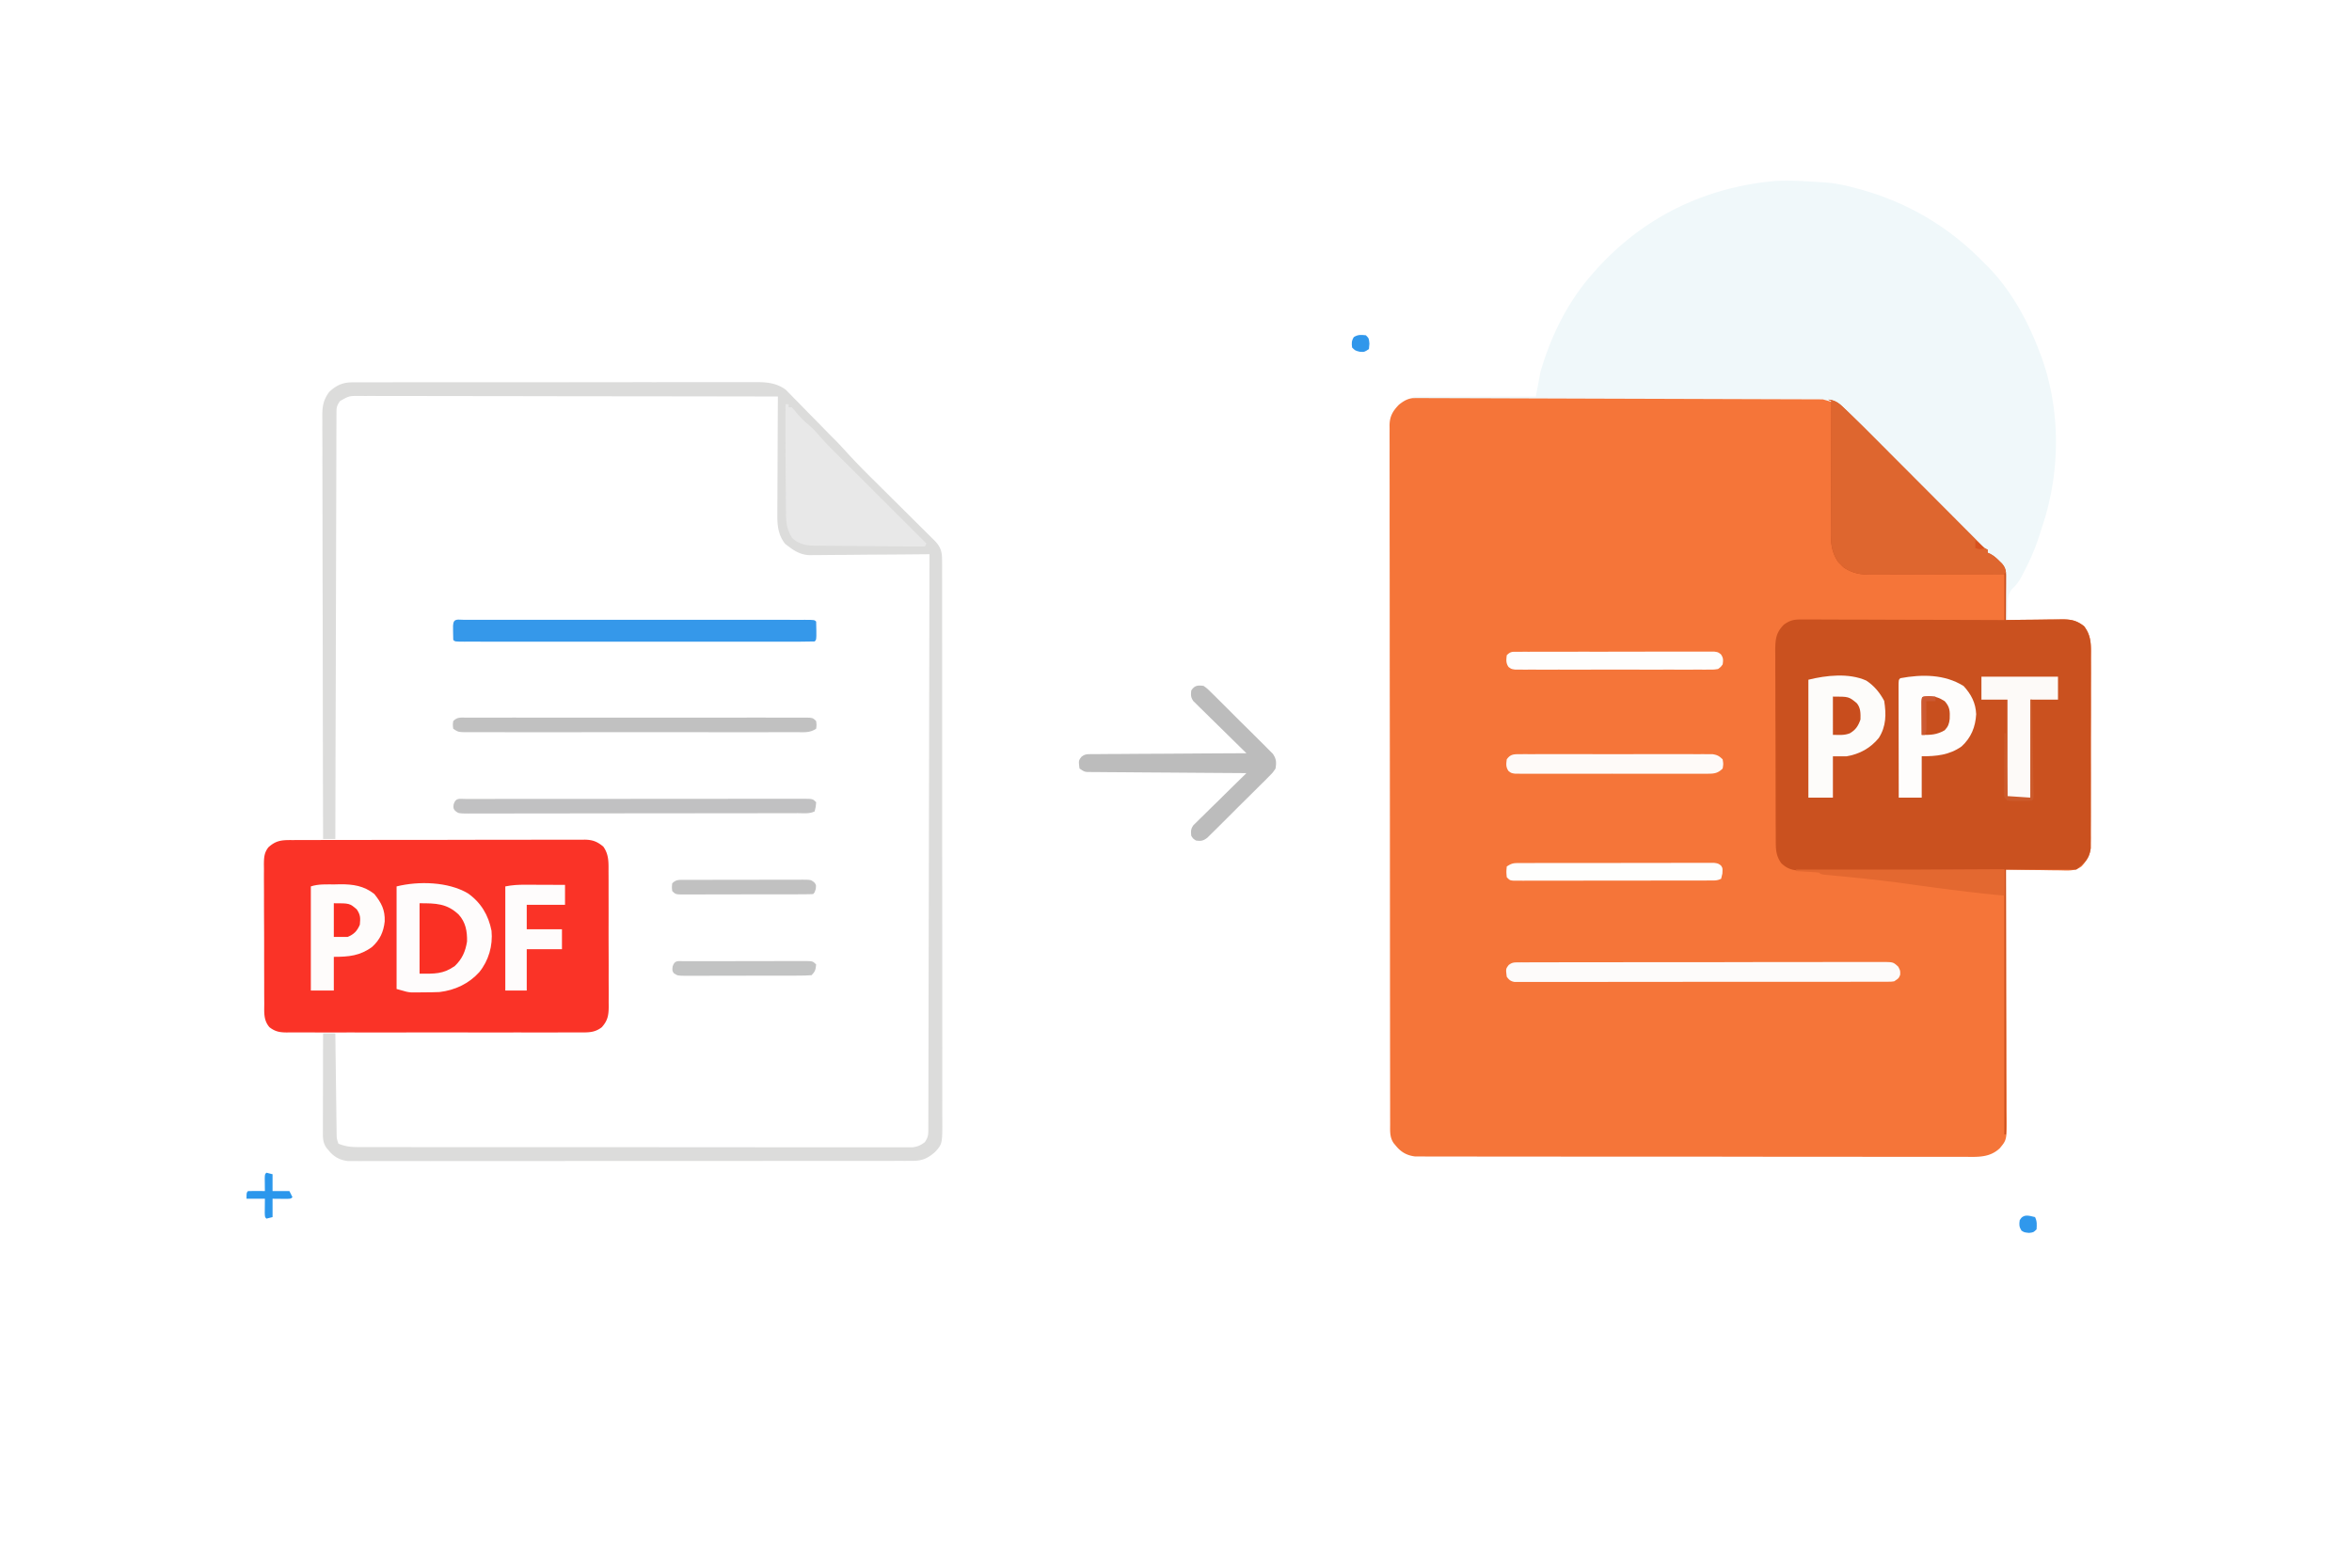 <svg xmlns="http://www.w3.org/2000/svg" width="300" height="200" viewBox="0 0 300 200"><path d="M0 0h300v200H0z" fill="#fff"/><path d="m180.788 50.756.567-.002.624.001.662-.002 2.206-.002 1.577-.003q2.146-.004 4.293-.005l2.679-.002q3.708-.004 7.417-.005h.96l1.448-.001q3.877-.002 7.754-.009 3.979-.007 7.958-.007 2.235 0 4.469-.005 1.902-.004 3.805-.002.971.001 1.942-.002 1.053-.003 2.104.001l.621-.005c3.28.022 5.95 3.892 8.119 6.07l1.621 1.625q1.716 1.719 3.43 3.44 1.998 2.005 3.998 4.009l1.598 1.604.972.974.45.453.41.41.356.357c.291.294.291.294.688.47v.391l.346.153c.47.257.782.539 1.156.922l.356.36c.599.666.511 1.312.505 2.162l-.001.432q-.002.684-.006 1.367l-.003.926q-.003 1.136-.01 2.272l.767-.012q1.414-.02 2.829-.031.611-.006 1.223-.016.88-.014 1.761-.017l.548-.012c1.18 0 1.89.137 2.832.87.975 1.261.891 2.483.879 4.032l.003.809q.004 1.093-.003 2.188-.003 1.146-.001 2.294 0 1.925-.007 3.85a880 880 0 0 0-.003 4.447q.003 2.142-.002 4.285v1.821q.001 1.072-.005 2.145-.002.58.001 1.159l-.006.701-.002.607c-.124.951-.524 1.589-1.153 2.298-.832.639-1.753.543-2.759.516l-.599-.004c-.629-.005-1.257-.018-1.886-.03l-1.282-.013a332 332 0 0 1-3.135-.052l.002.526q.026 6.343.038 12.686.006 3.068.019 6.135.012 2.674.014 5.348.002 1.415.009 2.831.008 1.333.006 2.666 0 .489.005.977c.029 3.29.029 3.29-.874 4.378-1.294 1.235-2.865 1.113-4.538 1.098l-.913.004q-1.25.004-2.501-.003-1.35-.003-2.7.002a1327 1327 0 0 1-5.287-.004q-3.078-.005-6.155-.004-5.491.001-10.982-.01-5.329-.01-10.658-.008a8697 8697 0 0 1-13.458-.005q-2.146-.002-4.292-.001-2.614.001-5.229-.006-1.334-.004-2.668-.003-1.221.001-2.442-.004h-.884a107 107 0 0 1-1.201-.004l-.674-.001c-1.028-.123-1.785-.545-2.435-1.343l-.291-.348c-.526-.754-.457-1.545-.456-2.424l-.001-.471q-.002-.787-.001-1.574l-.002-1.135q-.003-1.564-.003-3.129-.001-1.686-.004-3.371l-.008-8.145-.003-3.833-.008-13.558v-.413l-.001-2.07v-.415q-.003-6.66-.013-13.321-.01-7.039-.011-14.079a4311 4311 0 0 0-.007-7.676q-.007-3.268-.004-6.536.001-1.668-.003-3.336-.005-1.526 0-3.052.001-.553-.003-1.106-.003-.75.002-1.5l-.006-.437c.015-1.142.412-1.826 1.196-2.633.801-.639 1.337-.875 2.351-.876" fill="#F57539"/><path d="m232.227 23.242.532.033c1.31.097 2.534.345 3.801.688l.593.158c6.071 1.662 11.379 4.761 15.777 9.278l.304.296c3.15 3.078 5.377 7.131 6.922 11.228l.259.68c2.447 6.855 2.383 14.648.089 21.518q-.216.653-.42 1.311c-.503 1.559-1.138 3.016-1.893 4.47l-.244.473c-.372.694-.665 1.187-1.259 1.718-.64.724-.59 1.377-.596 2.314l-.015.495a70 70 0 0 0-.022 1.2h-.195l.004-.567c.003-.701-.004-1.401-.012-2.101a56 56 0 0 1 0-.906c.062-2.049.062-2.049-.833-3.824a10.4 10.4 0 0 0-1.157-.917l-.346-.279v-.391l-.344-.151c-.483-.264-.803-.557-1.191-.947l-.446-.445-.484-.489-.514-.515-1.104-1.109-1.749-1.756q-1.385-1.389-2.768-2.779-2.474-2.487-4.952-4.971-.869-.871-1.736-1.744-.668-.672-1.338-1.343l-.481-.486c-1.66-1.803-1.66-1.803-3.912-2.432l-.564-.003-.621-.001-.659-.003q-1.099-.005-2.197-.006l-1.571-.006-3.387-.011q-2.449-.007-4.897-.016l-7.944-.026-7.718-.024-.48-.002-2.386-.008q-9.9-.033-19.8-.063v-.195h15.625l.586-3.125c1.294-4.471 3.381-8.776 6.445-12.305l.412-.477c6.063-6.869 14.012-10.791 23.135-11.596 1.915-.092 3.838.029 5.749.159" fill="#F0F8FA"/><path d="M233.203 50.977c.932.086 1.422.513 2.068 1.141l.328.311c1.496 1.43 2.954 2.9 4.414 4.367l1.618 1.623q1.713 1.716 3.425 3.434l3.993 4.004 1.595 1.601.97.972.449.452.409.409.355.357c.291.293.291.293.688.469v.391l.346.153c.47.257.782.539 1.156.922l.356.36c.599.666.511 1.312.505 2.162l-.001.432q-.002.684-.006 1.367l-.003.926q-.003 1.136-.01 2.272l.767-.012q1.415-.02 2.829-.031.611-.006 1.223-.016.88-.014 1.761-.017l.548-.012c1.18 0 1.89.137 2.832.87.975 1.261.891 2.483.879 4.032l.003.809q.004 1.093-.003 2.188-.003 1.146-.001 2.294 0 1.925-.007 3.85a824 824 0 0 0-.003 4.447q.003 2.142-.002 4.285-.002.91 0 1.821.001 1.072-.005 2.145-.002.58.001 1.159l-.006.701-.002.607c-.179 1.373-.754 1.82-1.832 2.719h-8.984v33.789h-.195v-33.792c-8.938.046-8.938.046-17.875.105l-2.539.006q-.847.002-1.695.012-1.082.012-2.164.009-.583.003-1.166.013c-1.264-.009-2.102-.064-3.028-.971-.563-.802-.683-1.519-.688-2.485l-.006-.705v-.769l-.005-.813q-.006-1.103-.007-2.206l-.003-1.379a1890 1890 0 0 1-.008-4.814 838 838 0 0 0-.015-4.483q-.01-1.927-.01-3.853 0-1.15-.008-2.299a189 189 0 0 1-.002-2.163q0-.584-.008-1.168c.012-1.425.087-2.252 1.102-3.287.732-.525 1.228-.659 2.125-.656l.696-.003.759.006h.803q1.087 0 2.175.007 1.138.005 2.275.005 2.153.004 4.306.013 2.451.009 4.903.013 5.042.01 10.084.029v-5.859l-1.679.009q-2.749.014-5.498.021-1.666.004-3.333.014-1.609.009-3.218.012l-1.226.006q-.86.005-1.721.005l-.509.006c-1.256-.006-2.313-.225-3.365-.96l-.313-.321-.321-.314c-.855-1.223-.972-2.431-.954-3.874v-.549q.001-.891.009-1.782l.003-1.241q.004-1.628.014-3.256.008-1.663.012-3.327.01-3.26.029-6.519z" fill="#CA511F"/><path d="m37.16 107.174.497-.003q.826-.003 1.653-.002l1.184-.004q1.609-.005 3.218-.005l2.685-.003q3.167-.004 6.334-.004 3.268 0 6.537-.01 2.805-.007 5.61-.007 1.675 0 3.352-.005 1.576-.006 3.152-.001.579.001 1.157-.003.79-.004 1.579.002l.462-.006c1.015.013 1.592.24 2.373.884.715 1.007.671 1.999.665 3.187l.004.607q.005.99.002 1.98l.003 1.379q.003 1.444-.001 2.888a652 652 0 0 0 .007 3.7q.006 1.424.002 2.847 0 .682.004 1.364.004.953-.003 1.907l.006.568c-.012 1.096-.123 1.769-.885 2.618-.837.647-1.602.669-2.622.66l-.501.003a230 230 0 0 1-1.66-.001l-1.191.003q-1.617.004-3.234 0-1.691-.002-3.382.001-2.84.001-5.68-.003-3.284-.004-6.569.001-2.819.004-5.638.001-1.685-.002-3.368.001-1.583.003-3.166-.003-.581-.001-1.163.001-.793.002-1.586-.003l-.466.004c-.885-.009-1.45-.121-2.156-.664-.781-.889-.671-1.902-.668-3.023l-.005-.624q-.006-1.02-.004-2.041l-.004-1.419a782 782 0 0 1-.002-2.975q0-1.906-.013-3.811-.007-1.465-.005-2.931-.001-.703-.006-1.405-.005-.983.001-1.965l-.008-.586c.01-.859.031-1.486.575-2.177.95-.863 1.663-.929 2.924-.924" fill="#FA3327"/><path d="m44.909 48.779.576-.004.628.002.671-.002q1.116-.002 2.231-.001l1.598-.003q1.946-.004 3.892-.002l4.534-.002q4.29-.003 8.581-.001 3.924.001 7.847-.005 4.03-.006 8.059-.005 2.262 0 4.524-.003 1.926-.004 3.852 0 .982.002 1.964-.001 1.066-.002 2.132.002l.624-.004c1.347.01 2.474.155 3.599.965l.317.324.369.37.38.396.407.411q.636.647 1.27 1.3l.857.871a419 419 0 0 1 1.887 1.928 77 77 0 0 0 .813.814c.512.517 1 1.049 1.487 1.589a92 92 0 0 0 3.338 3.445l1.032 1.025q1.463 1.455 2.929 2.908.903.896 1.804 1.794l.684.678q.476.471.95.945l.546.541c.754.834.872 1.397.873 2.52l.002.384q.002.64-.001 1.279l.002.924q.003 1.272.001 2.544l.003 2.742q.004 2.688.002 5.375l.002 6.258q.003 5.921.001 11.841-.001 5.417.005 10.835.006 5.561.005 11.121 0 3.123.003 6.245.004 2.659 0 5.318-.002 1.357.001 2.713.003 1.242-.001 2.485-.001.449.002.898c.017 3.405.017 3.405-.931 4.438-.96.845-1.664 1.122-2.929 1.123l-.379.002q-.631.002-1.264-.001l-.913.002q-1.256.003-2.513.001l-2.709.003q-2.654.004-5.309.002l-4.314.001h-.62l-1.246.001q-5.846.003-11.692.001-5.35-.001-10.701.005-5.491.006-10.982.005-3.084 0-6.168.003-2.625.004-5.251 0-1.34-.002-2.68.001-1.226.003-2.453-.001-.444-.001-.888.002-.603.002-1.206-.002h-.677c-1.029-.122-1.786-.543-2.437-1.343l-.291-.348c-.502-.719-.453-1.395-.452-2.243v-.404q0-.661.003-1.322l.001-.917q.001-1.206.005-2.413.003-1.231.004-2.463.003-2.415.01-4.831h1.563l.006.499q.029 2.328.06 4.655l.031 2.394.03 2.31.011.881q.007.617.017 1.234l.009.71c.01.718.01.718.226 1.379.836.345 1.549.439 2.448.44l.772.004.844-.002.9.002q1.236.003 2.471.001 1.333 0 2.666.003 2.611.004 5.222.002l4.243.001h.61l1.226.001q5.75.003 11.501.001 5.264-.001 10.527.005 5.402.006 10.805.005 3.035 0 6.068.003 2.582.004 5.165 0 1.318-.002 2.636.001 1.206.003 2.412-.001.437-.001.874.002.592.002 1.186-.002h.668c.667-.083 1.027-.259 1.562-.659.464-.696.44-.994.442-1.82l.002-.383q.003-.639.001-1.278l.004-.922q.004-1.271.004-2.541l.006-2.738q.007-2.373.009-4.746.005-3.431.013-6.862.013-5.566.022-11.132a20360 20360 0 0 1 .029-14.832q.031-13.877.055-27.75l-.612.007q-2.862.029-5.724.044-1.471.007-2.943.023-1.421.016-2.842.019-.541.003-1.082.011-.76.01-1.52.008l-.448.011c-1.359-.013-2.208-.636-3.25-1.452-.87-1.127-1.001-2.338-.982-3.709v-.497q.001-.806.009-1.611l.003-1.123q.004-1.471.014-2.944.008-1.504.012-3.009.01-2.947.029-5.895a20219 20219 0 0 0-23.395-.032h-.497q-3.983-.004-7.964-.013-4.085-.008-8.17-.01-2.521-.001-5.043-.008-1.728-.004-3.456-.003-.997 0-1.995-.003-1.081-.003-2.162-.001l-.638-.005c-1.372-.007-1.372-.007-2.539.662-.42.63-.44.796-.442 1.521l-.004.587.001.646-.004.686q-.004.943-.004 1.887l-.006 2.033q-.007 1.762-.009 3.524-.005 2.547-.013 5.095-.013 4.133-.022 8.266-.009 4.015-.021 8.031l-.001.5-.007 2.482q-.032 10.299-.055 20.6H41.21a15557 15557 0 0 1-.044-24.211q-.005-4.035-.017-8.07-.011-4.14-.013-8.28-.002-2.555-.011-5.109-.006-1.752-.004-3.503.002-1.011-.004-2.021-.005-1.097-.001-2.192l-.007-.644c.01-1.241.146-1.99.882-3.001.872-.827 1.713-1.22 2.917-1.221" fill="#DCDCDB"/><path d="M233.203 50.977c.932.086 1.422.513 2.068 1.141l.328.311c1.496 1.43 2.954 2.9 4.414 4.367l1.618 1.623q1.713 1.716 3.425 3.434l3.993 4.004 1.595 1.601.97.972.449.452.409.409.355.357c.291.293.291.293.688.469v.391l.346.154c.463.252.782.524 1.156.896l.356.346c.313.389.424.651.486 1.143-.411.411-1.328.226-1.896.227l-.541.003q-.891.004-1.781.005l-1.236.003-2.597.004q-1.661.002-3.322.011-1.278.006-2.556.005-.612.001-1.224.005-.859.004-1.718.002l-.508.005c-1.254-.009-2.313-.228-3.363-.962l-.313-.321-.321-.314c-.855-1.223-.972-2.431-.954-3.874v-.549q.001-.891.009-1.782l.003-1.241q.004-1.628.014-3.256.008-1.663.012-3.327.01-3.26.029-6.519z" fill="#DE662F"/><path d="M100.195 51.563h.391v.391h.391c.289.301.289.301.623.708.448.529.891 1.002 1.428 1.44a10 10 0 0 1 1.325 1.318 40 40 0 0 0 2.082 2.21l.387.387 1.252 1.249.874.873 2.29 2.285 2.341 2.337 4.585 4.575-.195.391q-2.944-.018-5.888-.046a624 624 0 0 0-2.734-.021q-1.32-.008-2.64-.023l-1.006-.007q-.706-.003-1.412-.014l-.417.001c-1.092-.021-2.036-.225-2.846-.997-.679-1.103-.778-2.033-.772-3.313l-.009-.601q-.01-.963-.012-1.925l-.014-1.321a447 447 0 0 1-.022-3.842l-.005-1.05q-.013-2.502.005-5.005" fill="#E8E8E8"/><path d="M59.678 113.966c1.672 1.177 2.628 2.791 3.018 4.784.18 1.889-.362 3.794-1.563 5.273-1.321 1.471-3.119 2.313-5.078 2.539-.68.031-1.358.036-2.038.037l-.542.007-.531.001-.477.003c-.514-.047-.514-.047-1.881-.438v-13.086c2.791-.698 6.578-.606 9.092.88" fill="#FEFCFC"/><path d="m59.233 79.075.539.001.568-.001q.95-.001 1.9.001l1.356-.001h7.549q3.446-.001 6.892.001h6.255q3.628-.002 7.255-.001h3.844q1.806-.001 3.613.001h1.33l1.807.001.539-.001c1.203.004 1.203.004 1.421.221q.027.585.024 1.172l.002.647c-.025.525-.025.525-.221.72-.59.02-1.175.026-1.765.025l-.568.001q-.95.001-1.9-.001l-1.356.001h-7.549q-3.446.001-6.892-.001h-6.255q-3.628.002-7.255.001h-3.844q-1.806.001-3.613-.001h-1.33l-1.807-.001-.539.001c-1.203-.004-1.203-.004-1.421-.221q-.027-.585-.024-1.172l-.002-.647c.049-.989.583-.744 1.447-.746" fill="#3598EA"/><path d="m193.606 122.777.518-.005.569.003.604-.004q1.006-.004 2.013-.001l1.44-.005q1.755-.005 3.51-.004a1589 1589 0 0 0 3.674-.003l.413-.001q3.866-.006 7.731-.002 3.539.001 7.076-.01 3.631-.01 7.262-.008 2.04 0 4.079-.005a544 544 0 0 1 3.834 0q.705.001 1.41-.003.96-.005 1.92.003l.568-.007c1.252.017 1.252.017 1.889.592.267.511.267.511.255 1.036-.183.452-.183.452-.769.842-.385.049-.385.049-.833.05l-.518.004-.569-.002-.604.002q-1.007.002-2.015.001l-1.441.003q-1.756.003-3.512.002l-4.088.002q-3.867.003-7.734.001-3.54-.001-7.08.005-3.633.006-7.266.005-2.04 0-4.081.003-1.918.004-3.836 0-.705-.001-1.411.002-.96.002-1.92-.002l-.569.004-.518-.004h-.448c-.496-.094-.669-.26-.971-.659-.126-1.005-.126-1.005.246-1.497.424-.325.643-.335 1.173-.336" fill="#FDFBFA"/><path d="M238.04 86.823c1.01.662 1.727 1.534 2.292 2.593.269 1.713.259 3.225-.684 4.724-1.072 1.31-2.451 2.064-4.102 2.344h-1.758v5.273h-3.125V86.718c2.275-.569 5.16-.887 7.376.104" fill="#FDFCFA"/><path d="M250.464 87.524c.96 1.052 1.54 2.148 1.599 3.589-.088 1.627-.645 3-1.855 4.108-1.562 1.11-3.211 1.263-5.091 1.263v5.273h-2.93q-.007-2.936-.01-5.872l-.004-2.727q-.003-1.314-.004-2.629l-.002-1.005-.002-1.403-.002-.424c.002-.956.002-.956.22-1.174 2.746-.515 5.677-.513 8.081 1.001" fill="#FEFDFC"/><path d="M153.516 87.5c.466.339.466.339.954.821l.557.544.593.596.613.607q.641.637 1.279 1.279a186 186 0 0 0 1.644 1.63 183 183 0 0 1 1.263 1.258q.302.302.607.6a67 67 0 0 1 .843.847l.485.485c.456.684.464 1.073.342 1.88-.342.513-.342.513-.827.998l-.547.556-.599.587-.611.612a187 187 0 0 1-1.284 1.272 183 183 0 0 0-1.641 1.635 236 236 0 0 1-1.263 1.258l-.604.604a91 91 0 0 1-.85.837l-.488.482c-.539.393-.79.435-1.443.339-.354-.232-.354-.232-.586-.586-.069-.583-.072-.873.267-1.361l.379-.372.427-.426.466-.451.473-.469q.75-.74 1.505-1.475.509-.501 1.016-1.003 1.245-1.229 2.498-2.451l-.322-.002q-3.873-.024-7.746-.054-1.873-.015-3.746-.026-1.806-.011-3.613-.027l-1.38-.009q-.965-.005-1.929-.015l-.58-.001-.53-.007-.461-.003c-.396-.051-.396-.051-.982-.442-.128-1.001-.128-1.001.244-1.497.43-.327.662-.335 1.198-.338l.53-.007.58.001.612-.006q1.004-.008 2.007-.01l1.39-.011a1064 1064 0 0 1 3.662-.02q1.868-.01 3.735-.024 3.665-.025 7.331-.041l-.267-.26a694 694 0 0 1-2.737-2.69l-1.023-1.003a266 266 0 0 1-1.466-1.444l-.466-.451-.427-.426-.379-.372c-.339-.488-.336-.778-.267-1.361.425-.649.819-.679 1.563-.586" fill="#BCBCBC"/><path d="m42.688 112.83.676-.017c1.653-.012 3.053.188 4.377 1.236.9 1.121 1.38 2.014 1.329 3.502-.152 1.346-.599 2.332-1.604 3.249-1.546 1.145-2.995 1.27-4.888 1.27v4.297h-2.93v-13.281c.984-.328 2.009-.248 3.04-.256" fill="#FEFCFB"/><path d="m59.443 91.549.532.003.563-.002q.94-.001 1.88.001l1.343-.002q1.828-.002 3.657 0h3.82q3.413-.001 6.827.002 3.097.002 6.194 0 3.594-.003 7.187-.002 1.904.001 3.807-.001a1259 1259 0 0 1 3.578.002h1.317q.896-.001 1.79.002l.532-.003c1.195.008 1.195.008 1.63.443.061.488.061.488 0 .977-.78.52-1.46.445-2.365.44l-.559.002q-.93.001-1.861-.001l-1.331.002q-1.81.002-3.621 0H90.58q-3.381.001-6.762-.002a3536 3536 0 0 0-6.134 0q-3.56.003-7.119.002l-3.77.001q-1.772.001-3.544-.002h-1.303q-.886.001-1.773-.002l-.526.003c-1.187-.008-1.187-.008-1.84-.443-.061-.488-.061-.488 0-.977.523-.523.919-.438 1.63-.443" fill="#C1C1C1"/><path d="m59.418 101.926.534.001.563-.001 1.882-.001 1.343-.002q1.83-.003 3.66-.002 1.525 0 3.049-.002l7.191-.002h.412q3.305 0 6.609-.004 3.39-.004 6.779-.004 1.904 0 3.809-.003 1.79-.003 3.581-.001.659.001 1.318-.001.896-.002 1.792.001l.533-.003c1.196.007 1.196.007 1.631.442-.049.598-.049.598-.195 1.172-.663.331-1.418.223-2.146.223l-.558.002q-.931.002-1.863.002l-1.331.003q-1.812.004-3.623.005l-2.261.002q-3.129.004-6.257.005h-2.032q-3.272.002-6.544.009-3.357.007-6.714.007-1.886 0-3.772.005-1.773.004-3.546.002-.652 0-1.304.003-.887.003-1.775-.001l-.526.005c-1.168-.01-1.168-.01-1.599-.342-.245-.321-.245-.321-.197-.834.276-.874.705-.683 1.556-.686" fill="#C1C1C2"/><path d="M252.734 86.328h9.766v2.93h-3.516v12.5h-2.93v-12.5h-3.32z" fill="#FDFAF8"/><path d="m193.832 96.215.666-.005.731.004.77-.003q1.046-.004 2.092 0 1.094.002 2.188-.001 1.838-.001 3.676.003 2.125.004 4.25-.001 1.824-.004 3.648-.001 1.09.002 2.179-.001 1.215-.002 2.43.004l.73-.004.668.005.58.001c.592.087.861.242 1.285.66.098.586.098.586 0 1.172-.596.589-1.043.659-1.865.66l-.668.005-.73-.004-.771.003q-1.046.004-2.092 0-1.094-.002-2.189.001-1.837.001-3.675-.003-2.126-.004-4.25.001-1.824.004-3.648.001a528 528 0 0 0-2.179.001q-1.214.002-2.428-.004l-.731.004-.666-.005-.58-.001c-.48-.074-.48-.074-.834-.335-.36-.506-.307-.895-.231-1.497.464-.652.872-.659 1.645-.66" fill="#FEFAF8"/><path d="m66.978 112.871.442.001q.696.002 1.391.006l.946.003q1.157.003 2.313.01v2.539h-4.883v3.125h4.492v2.539h-4.492v5.273h-2.734v-13.281c.869-.174 1.648-.221 2.525-.214" fill="#FEFCFC"/><path d="m193.841 110.105.672-.004.738.001.777-.003q1.056-.004 2.11-.002l1.761-.002q2.076-.003 4.152-.001 2.144.001 4.287-.005a1107 1107 0 0 1 3.678-.004q1.099 0 2.198-.003 1.225-.003 2.449.001l.738-.004.672.004h.585c.482.073.482.073.844.327.224.333.224.333.188 1.041l-.159.658c-.507.254-.875.221-1.443.221l-.677.003h-.747l-.783.002q-1.065.003-2.131.002l-1.776.002q-2.095.003-4.19.002-2.164 0-4.328.005-1.856.004-3.711.004-1.109 0-2.218.003-1.043.003-2.085.001-.566 0-1.133.003l-.677-.003h-.591c-.463-.049-.463-.049-.853-.44-.061-.684-.061-.684 0-1.367.66-.44.881-.44 1.654-.441m-.213-26.954.676-.004.746.001.782-.003q1.064-.004 2.128-.002.888 0 1.775-.002 2.093-.003 4.187-.001 2.162.001 4.323-.005 1.854-.005 3.708-.004 1.108 0 2.216-.003 1.042-.004 2.084 0 .566 0 1.131-.004l.678.004h.59c.486.073.486.073.842.34.329.456.313.746.23 1.296-.231.319-.231.319-.586.586-.482.074-.482.074-1.068.074l-.672.005-.738-.004-.777.003q-1.056.004-2.11 0-1.103-.002-2.207.001-1.853.001-3.706-.003-2.144-.004-4.287.001-1.839.004-3.678.001a565 565 0 0 0-2.198.001q-1.225.002-2.449-.004l-.738.004-.672-.005-.585-.001c-.481-.072-.481-.072-.836-.333-.353-.499-.293-.905-.23-1.498.511-.511.729-.44 1.442-.441" fill="#FEFEFD"/><path d="M53.516 115.234c2.09 0 3.487.022 4.993 1.447.894.988 1.092 2.139 1.062 3.436-.211 1.283-.622 2.227-1.563 3.125-1.511 1.056-2.566.977-4.492.977z" fill="#FA3024"/><path d="M229.102 110.938h26.563v3.32a143 143 0 0 1-5.054-.537l-.419-.051a280 280 0 0 1-5.325-.691l-.89-.124-.446-.062-.445-.062c-2.827-.391-5.66-.692-8.5-.962l-.475-.046-.884-.083c-.977-.095-.977-.095-1.194-.312a39 39 0 0 0-1.477-.11l-.421-.026-1.032-.06z" fill="#E36830"/><path d="m87.278 112.25.485.001.511-.003q.839-.004 1.678-.002l1.163-.003q1.22-.002 2.441 0 1.566.001 3.132-.007 1.201-.004 2.403-.003.577 0 1.155-.003a186 186 0 0 1 1.613.001l.484-.004c1.085.01 1.085.01 1.513.343.246.321.246.321.197.833-.147.464-.147.464-.342.66-.545.021-1.085.029-1.63.028l-.518.002q-.852.003-1.703.003l-1.179.002q-1.237.002-2.474.001-1.588 0-3.177.006-1.218.003-2.435.003-.586 0-1.171.003-.818.002-1.636 0l-.493.004c-1.117-.006-1.117-.006-1.553-.441-.049-.488-.049-.488 0-.977.505-.505.848-.439 1.536-.446" fill="#C1C1C1"/><path d="M87.268 122.628h.494l.518-.002q.852-.003 1.703-.003l1.179-.002q1.237-.002 2.474-.001 1.588 0 3.177-.006 1.218-.003 2.435-.003.586 0 1.171-.003.818-.002 1.636 0l.493-.004c1.117.006 1.117.006 1.553.441-.064.644-.122.903-.586 1.367-.544.04-1.069.055-1.613.054l-.505.003q-.83.004-1.659.002l-1.15.003q-1.206.002-2.413 0-1.548-.001-3.096.007-1.188.004-2.376.003-.571 0-1.142.003-.797.003-1.595-.001l-.479.004c-1.059-.01-1.059-.01-1.558-.343-.188-.321-.188-.321-.139-.833.268-.849.644-.683 1.477-.688" fill="#C2C3C3"/><path d="M246.033 88.818c.8.012 1.334.192 2.014.635.675.739.676 1.298.64 2.264-.073.637-.198.976-.64 1.446-1.033.587-1.783.609-2.93.586q-.008-1.166-.012-2.331l-.005-.673-.002-.639-.003-.592c.037-.749.153-.644.938-.697" fill="#C84F1E"/><path d="M233.789 88.867c2.027 0 2.027 0 3.049.847.499.599.488 1.327.466 2.083-.289.822-.608 1.321-1.367 1.758-.741.281-1.3.195-2.148.195z" fill="#C84D1D"/><path d="M42.578 115.234c2.014 0 2.014 0 2.93.781.485.728.465 1.091.391 1.953-.35.811-.745 1.225-1.563 1.563h-1.758z" fill="#FA2E22"/><path d="m33.984 149.609.781.195v2.148h2.148l.391.781c-.195.195-.195.195-.727.214l-1.811-.017v2.344l-.781.195c-.195-.195-.195-.195-.214-.727l.018-1.812h-2.344c0-.781 0-.781.195-.977q.543-.02 1.087-.012l.599.005.463.007-.007-.463-.005-.599-.007-.597c.019-.489.019-.489.214-.685" fill="#2B97EC"/><path d="M258.984 89.258h.195q.045 2.478.087 4.956l.04 2.301q.02 1.109.038 2.219l.015.848.02 1.184.012.682c-.016.505-.016.505-.211.7a33 33 0 0 1-1.55.037l-.439.007a17 17 0 0 1-1.136-.044c-.391-.391-.391-.391-.438-.749l.003-.439v-.497l.006-.538.002-.55q.004-.872.012-1.743l.005-1.18q.007-1.448.019-2.897h.195l.195 8.008 2.93.195z" fill="#CC5A2B"/><path d="M259.57 155.273c.27.54.232.966.195 1.563-.391.391-.391.391-.964.452-.598-.061-.598-.061-.964-.293-.299-.482-.303-.773-.22-1.331.47-.829 1.128-.589 1.953-.391" fill="#3098EC"/><path d="M174.219 42.773c.391.391.391.391.452 1.074l-.062.684c-.586.391-.586.391-1.184.342-.573-.146-.573-.146-.964-.537-.07-.549-.075-.856.22-1.33.529-.335.925-.297 1.538-.232" fill="#3097EB"/><path d="m245.673 88.848 1.202.019v.586h-1.172l.003.352q.006.788.009 1.576l.005.555.002.53.003.49c-.022.403-.022.403-.217.794h-.391q-.008-1.166-.012-2.331l-.005-.673-.002-.639-.003-.592c.031-.638.031-.638.579-.667" fill="#CC5932"/><path d="m251.953 68.945 1.172.977c-.586.195-.586.195-1.172 0z" fill="#D7511E"/></svg>